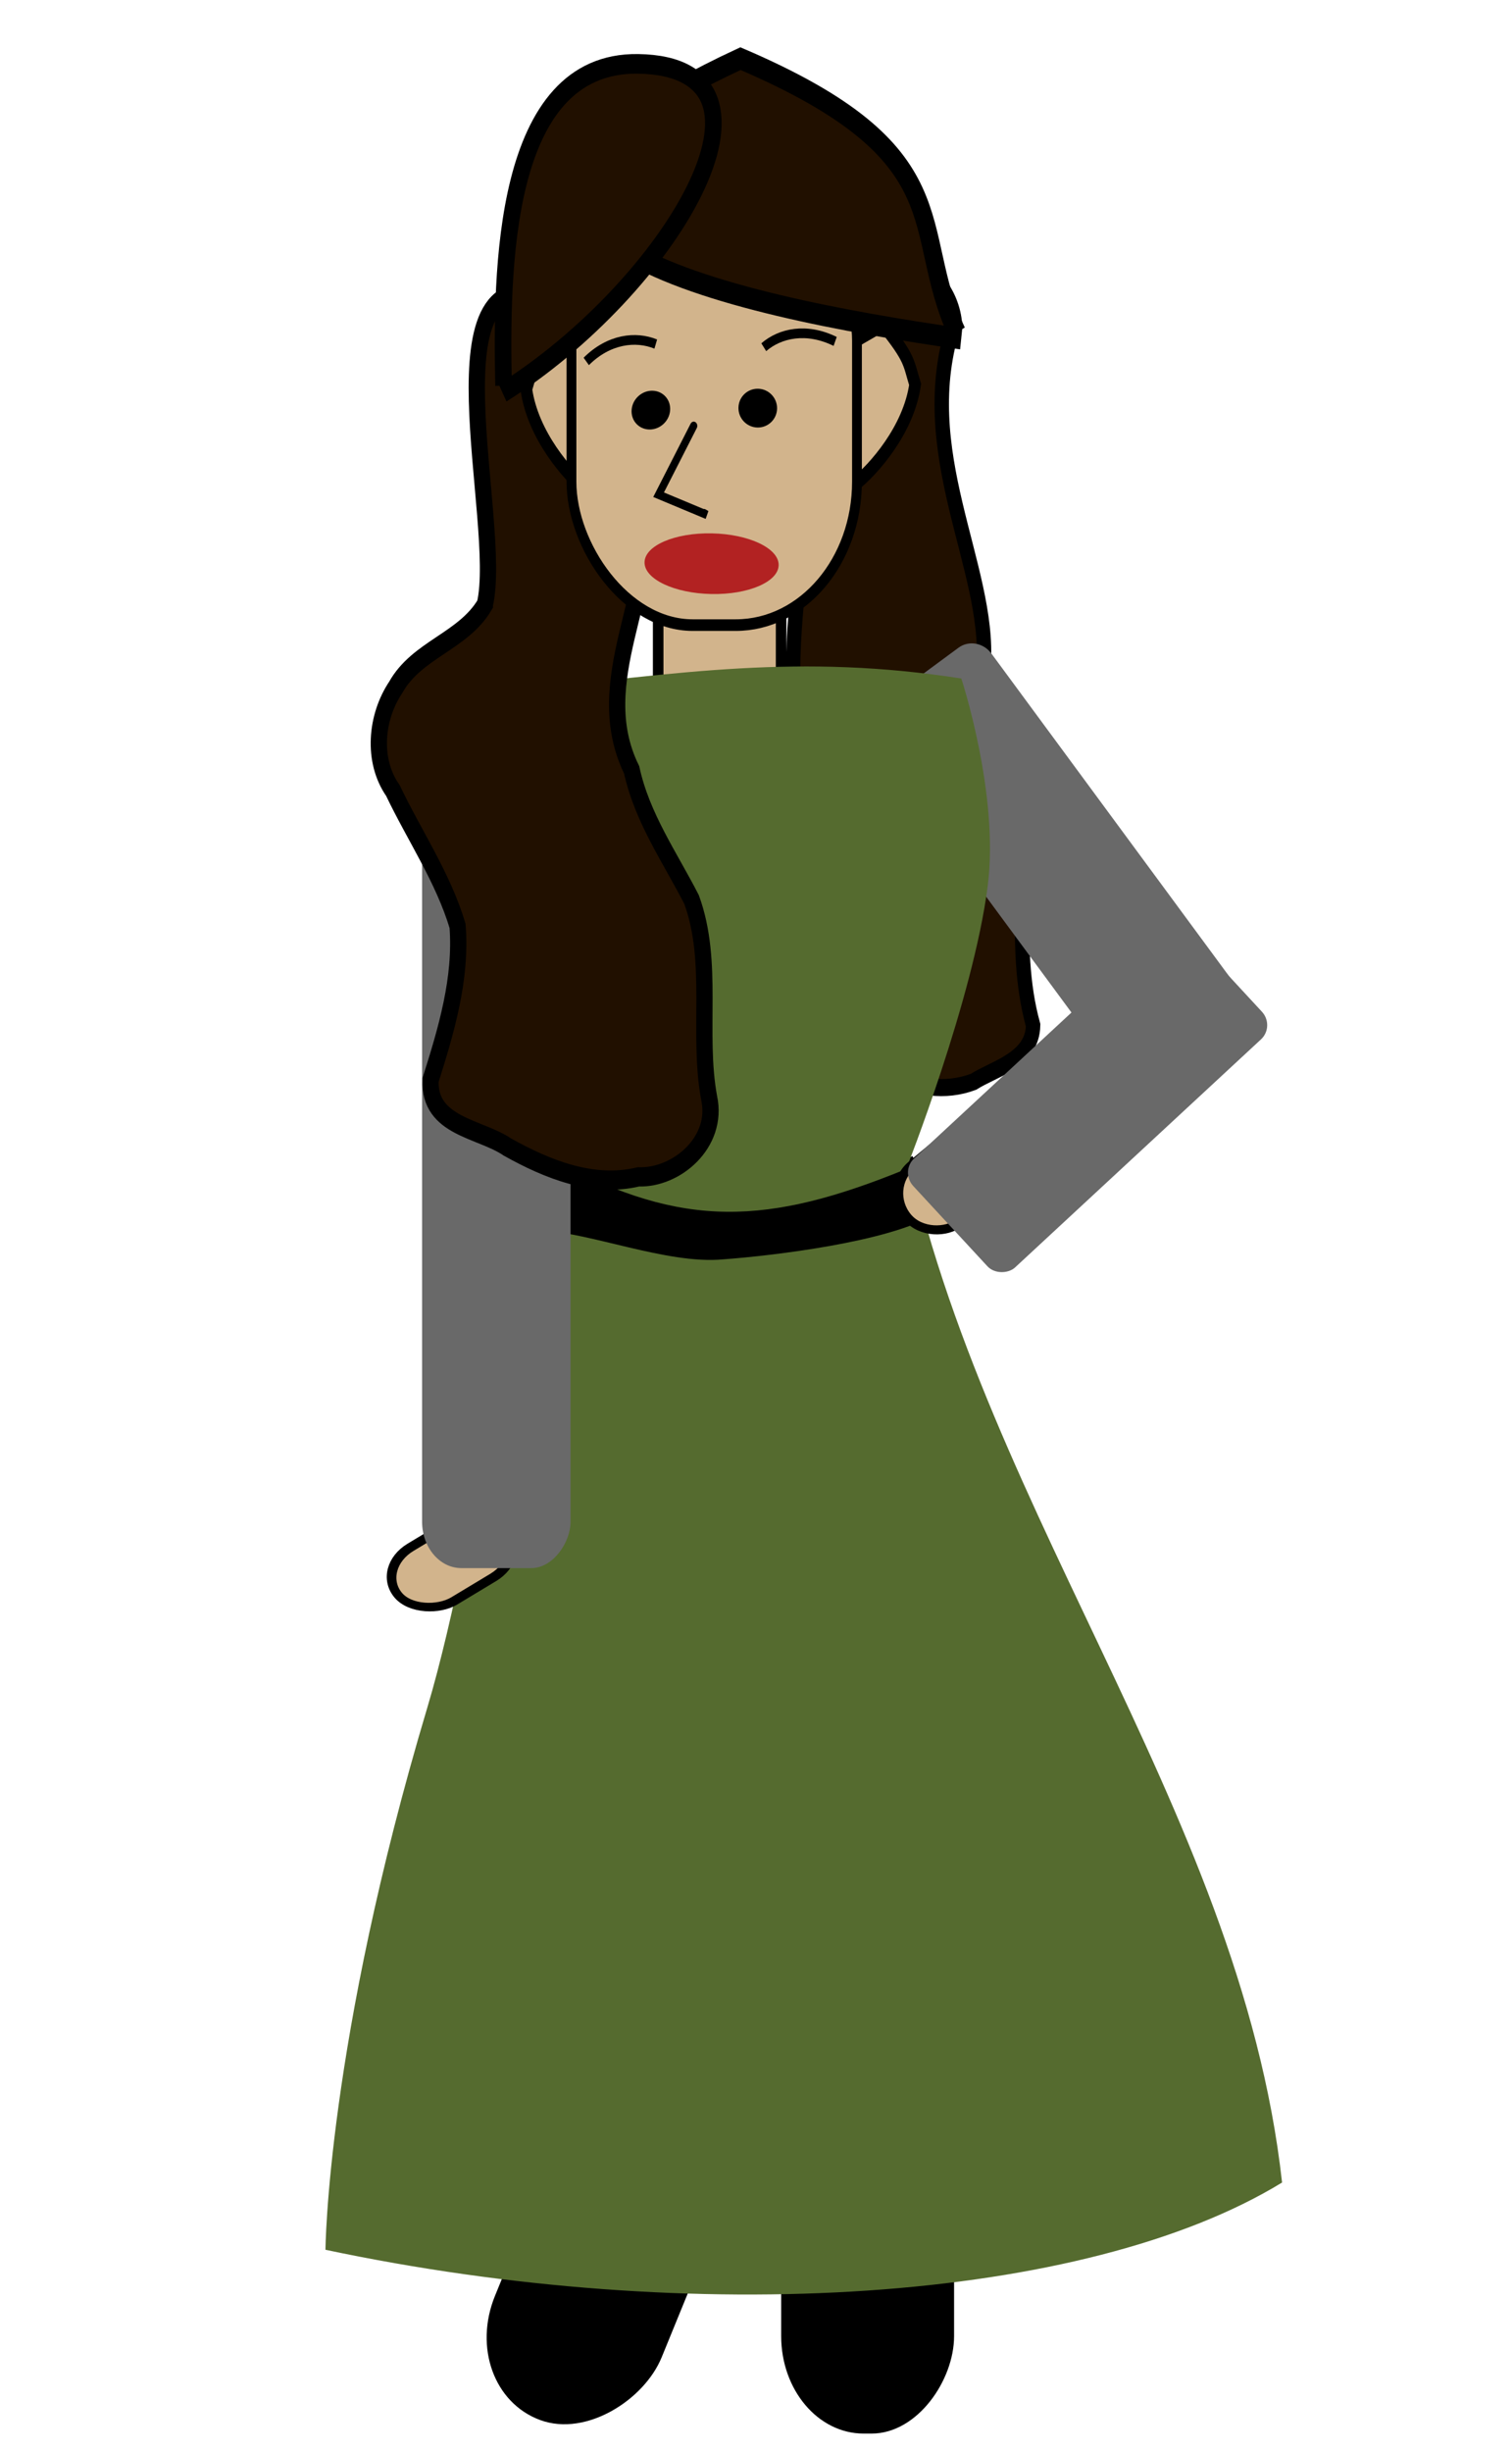 <?xml version="1.0" encoding="UTF-8" standalone="no"?>
<!-- Created with Inkscape (http://www.inkscape.org/) -->

<svg
   xmlns:dc="http://purl.org/dc/elements/1.1/"
   xmlns:cc="http://creativecommons.org/ns#"
   xmlns:rdf="http://www.w3.org/1999/02/22-rdf-syntax-ns#"
   xmlns:svg="http://www.w3.org/2000/svg"
   xmlns="http://www.w3.org/2000/svg"
   xmlns:sodipodi="http://sodipodi.sourceforge.net/DTD/sodipodi-0.dtd"
   xmlns:inkscape="http://www.inkscape.org/namespaces/inkscape"
   id="svg3063"
   version="1.1"
   inkscape:version="0.48.3.1 r9886"
   width="432"
   height="700"
   sodipodi:docname="object.svg"
   inkscape:export-filename="/home/bigear/Desktop/public_html/objects/jenia/casual_talk/object.png"
   inkscape:export-xdpi="192.85715"
   inkscape:export-ydpi="192.85715">
  <defs
     id="defs3067" />
  <sodipodi:namedview
     pagecolor="#ffffff"
     bordercolor="#666666"
     borderopacity="1"
     objecttolerance="10"
     gridtolerance="10"
     guidetolerance="10"
     inkscape:pageopacity="0"
     inkscape:pageshadow="2"
     inkscape:window-width="1202"
     inkscape:window-height="1000"
     id="namedview3065"
     showgrid="false"
     fit-margin-top="0"
     fit-margin-left="0"
     fit-margin-right="0"
     fit-margin-bottom="0"
     inkscape:zoom="0.5"
     inkscape:cx="612.31497"
     inkscape:cy="481.33716"
     inkscape:window-x="78"
     inkscape:window-y="24"
     inkscape:window-maximized="1"
     inkscape:current-layer="g4286" />
  <g
     id="g7035"
     transform="matrix(0.363,0,0,0.363,945.367,-297.947)">
    <g
       id="g4549"
       transform="matrix(1.332,0,0,1.332,-816.754,-202.065)">
      <g
         id="g4255"
         transform="matrix(0.694,0,0,0.694,-422.3,527.705)">
        <g
           transform="matrix(-2.181,0,0,2.181,-487.715,519.384)"
           id="g3874" />
        <g
           transform="matrix(-2.181,0,0,2.181,-3931.71,409.987)"
           id="g6966">
          <g
             transform="translate(-1157.133,-40.688)"
             id="g4284">
            <g
               transform="translate(20,32)"
               id="g4376">
              <g
                 transform="translate(-445.477,66.468)"
                 id="g4494">
                <g
                   id="g4482" />
              </g>
            </g>
          </g>
        </g>
        <g
           id="g4221"
           transform="matrix(-0.846,0,0,1,-2010.928,0)">
          <g
             id="g4286"
             transform="matrix(1.168,0,0,1.168,-725.404,-348.562)">
            <path
               inkscape:connector-curvature="0"
               id="path3873-0"
               d="m -920.446,1079.058 c 7.567,22.201 -20.556,54.161 -32.015,77.138 -9.362,61.428 8.999,125.178 -10.619,185.338 0.524,25.318 33.245,31.461 51.441,41.237 48.618,15.296 104.029,-12.698 123.913,-59.512 18.397,-38.706 13.55,-84.651 -3.621,-122.759 58.257,-54.27 30.308,-196.143 13.583,-270.336 -1.974,-29.608 -6.114,-59.29 -14.014,-87.74 -1.994,-29.069 -32.126,-42.891 -56.234,-50.215 -23.65,-7.603 -44.499,14.628 -47.517,36.966 37.18,94.372 -30.8,178.201 -24.917,249.882 z"
               style="fill:#211000;fill-opacity:1;stroke:#000000;stroke-width:12.43;stroke-linecap:butt;stroke-linejoin:miter;stroke-miterlimit:4;stroke-opacity:1;stroke-dasharray:none"
               sodipodi:nodetypes="ccccccccccc" />
            <rect
               transform="matrix(0.848,0.529,-0.657,0.754,0,0)"
               style="fill:#696969;fill-opacity:1;stroke:none"
               id="rect4011-0"
               width="121.365"
               height="362.686"
               x="4.512"
               y="1398.16"
               ry="18.785"
               inkscape:transform-center-x="-171.52123"
               inkscape:transform-center-y="309.85745" />
            <rect
               style="fill:#d2b48c;fill-opacity:1;stroke:#000000;stroke-width:9.113;stroke-linecap:round;stroke-linejoin:round;stroke-miterlimit:4;stroke-opacity:1;stroke-dasharray:none"
               id="rect4013"
               width="105.931"
               height="94.857"
               x="640.003"
               y="-1099.832"
               transform="scale(-1,-1)"
               ry="0" />
            <rect
               ry="65.862"
               y="2159.891"
               x="-889.844"
               height="202.351"
               width="138.714"
               id="rect4183"
               style="fill:#000000;fill-opacity:1;stroke:#000000;stroke-width:10.275;stroke-miterlimit:4;stroke-opacity:1;stroke-dasharray:none" />
            <rect
               transform="matrix(0.955,-0.298,0.435,0.9,0,0)"
               ry="70.34"
               y="1892.57"
               x="-1596.441"
               height="216.108"
               width="139.72"
               id="rect4183-4"
               style="fill:#000000;fill-opacity:1;stroke:#000000;stroke-width:10.657;stroke-miterlimit:4;stroke-opacity:1;stroke-dasharray:none" />
            <path
               sodipodi:nodetypes="ccsccc"
               inkscape:connector-curvature="0"
               id="path3963-4"
               d="m -1177.603,2184.522 c 169.757,87.764 507.404,105.713 824.279,48.984 0,0 -1.057,-149.834 -87.689,-394.735 -45.371,-128.261 -87.689,-394.735 -87.689,-394.735 l -317.876,-45.256 c -58.153,282.613 -294.862,509.497 -331.025,785.741 z"
               style="fill:#556b2f;fill-opacity:1;stroke:none" />
            <path
               style="fill:none;stroke:#000000;stroke-width:46.669;stroke-linecap:butt;stroke-linejoin:miter;stroke-miterlimit:4;stroke-opacity:1;stroke-dasharray:none"
               d="m -544.681,1468.176 c -41.576,1.854 -107.49,24.166 -149.904,20.611 -42.89,-2.666 -139.448,-12.53 -175.375,-31.322"
               id="path4305"
               inkscape:connector-curvature="0"
               sodipodi:nodetypes="ccc" />
            <path
               sodipodi:nodetypes="ccscccc"
               inkscape:connector-curvature="0"
               id="path3963"
               d="m -512.841,1098.367 c -147.771,-13.869 -249.642,-27.635 -388.375,-9.374 0,0 -32.82,84.101 -22.777,150.882 12.434,82.679 70.268,206.404 70.268,206.404 119.77,41.364 192.416,43.463 300.784,-5.354 l 100.603,-182 z"
               style="fill:#556b2f;fill-opacity:1;stroke:none" />
            <rect
               transform="matrix(0.695,-0.719,0.891,0.454,0,0)"
               style="fill:#d2b48c;fill-opacity:1;stroke:#000000;stroke-width:7.326;stroke-miterlimit:4;stroke-opacity:1;stroke-dasharray:none"
               id="rect4183-3-7-0-3"
               width="54.271"
               height="104.265"
               x="-1861.33"
               y="859.801"
               ry="33.244" />
            <rect
               ry="33.802"
               y="1084.344"
               x="-564.506"
               height="652.631"
               width="127.938"
               id="rect4011-0-3"
               style="fill:#696969;fill-opacity:1;stroke:none" />
            <path
               style="fill:#211000;fill-opacity:1;stroke:#000000;stroke-width:14.001;stroke-linecap:butt;stroke-linejoin:miter;stroke-miterlimit:4;stroke-opacity:1;stroke-dasharray:none"
               d="m -490.648,1035.159 c 18.652,26.839 58.522,32.633 76.784,60.273 17.13,21.643 20.674,53.112 2.436,75.166 -18.51,32.814 -43.267,63.425 -55.73,98.638 -3.527,38.593 9.894,76.344 23.277,112.192 1.751,34.026 -42.585,35.137 -66.237,48.85 -34.474,16.261 -73.666,29.639 -112.871,21.716 -32.866,0.961 -69.214,-25.23 -60.93,-57.408 10.385,-47.669 -4.711,-98.608 15.148,-144.614 18.703,-30.797 42.639,-59.562 51.645,-94.499 37.83,-65.198 -24.07,-131.789 -7.455,-185.397 3.662,-34.549 5.86,-69.803 18.74,-102.777 -2.114,-29.585 31.465,-44.074 56.411,-54.224 113.303,-38.563 42.021,161.346 58.782,222.084 z"
               id="path3873"
               inkscape:connector-curvature="0"
               sodipodi:nodetypes="cccccccccccccc" />
            <path
               style="fill:#d2b48c;fill-opacity:1;stroke:#000000;stroke-width:10.028;stroke-linecap:round;stroke-linejoin:miter;stroke-miterlimit:4;stroke-opacity:1;stroke-dasharray:none"
               d="m -798.976,848.199 -34.851,-17.051 c -23.819,25.089 -21.705,27.703 -27.566,43.648 5.506,33.184 36.006,61.948 51.562,72.504"
               id="path3932"
               inkscape:connector-curvature="0"
               sodipodi:nodetypes="cccc" />
            <path
               style="fill:#d2b48c;fill-opacity:1;stroke:#000000;stroke-width:10.028;stroke-linecap:round;stroke-linejoin:miter;stroke-miterlimit:4;stroke-opacity:1;stroke-dasharray:none"
               d="m -588.821,851.314 34.851,-17.277 c 23.819,25.422 21.705,28.07 27.566,44.227 -5.506,33.624 -36.006,62.769 -51.562,73.465"
               id="path3932-6"
               inkscape:connector-curvature="0"
               sodipodi:nodetypes="cccc" />
            <rect
               ry="104.438"
               transform="scale(-1,1)"
               y="738.516"
               x="565.289"
               height="311.578"
               width="246.019"
               id="rect3026"
               style="fill:#d2b48c;fill-opacity:1;stroke:#000000;stroke-width:8.459;stroke-miterlimit:4;stroke-opacity:1;stroke-dasharray:none" />
            <path
               inkscape:connector-curvature="0"
               id="path3819"
               d="m -670.609,904.972 30.238,50.148 -41.577,14.677 2.52,-1.223"
               style="fill:none;stroke:#000000;stroke-width:6.193;stroke-linecap:round;stroke-linejoin:miter;stroke-miterlimit:4;stroke-opacity:1;stroke-dasharray:none" />
            <g
               transform="matrix(-0.609,0,0,0.517,-1339.096,407.047)"
               id="g3897">
              <ellipse
                 d="m 115,120 c 0,8.284 -6.716,15 -15,15 -8.284,0 -15,-6.716 -15,-15 0,-8.284 6.716,-15 15,-15 8.284,0 15,6.716 15,15 z"
                 cx="100"
                 cy="120"
                 rx="15"
                 ry="15"
                 id="ellipse10-6"
                 transform="matrix(1.755,0.053,-0.162,1.762,-1314.331,724.143)"
                 style="fill:#000000;stroke:#000000;stroke-width:1"
                 sodipodi:cx="100"
                 sodipodi:cy="120"
                 sodipodi:rx="15"
                 sodipodi:ry="15">
                <animate
                   id="1"
                   dur="5s"
                   keyTimes="0;0.05;1"
                   values="0;15;15"
                   begin="0s"
                   repeatCount="indefinite"
                   attributeName="ry" />
              </ellipse>
              <ellipse
                 d="m 115,120 c 0,8.284 -6.716,15 -15,15 -8.284,0 -15,-6.716 -15,-15 0,-8.284 6.716,-15 15,-15 8.284,0 15,6.716 15,15 z"
                 cx="100"
                 cy="120"
                 rx="15"
                 ry="15"
                 id="ellipse10"
                 transform="matrix(1.763,0.019,-0.01,1.763,-1182.13,724.633)"
                 style="fill:#000000;stroke:#000000;stroke-width:1"
                 sodipodi:cx="100"
                 sodipodi:cy="120"
                 sodipodi:rx="15"
                 sodipodi:ry="15">
                <animate
                   id="2"
                   dur="5s"
                   keyTimes="0;0.05;1"
                   values="0;15;15"
                   begin="0s"
                   repeatCount="indefinite"
                   attributeName="ry" />
              </ellipse>
              <ellipse
                 d="m 175,120 c 0,5.523 -11.193,10 -25,10 -13.807,0 -25,-4.477 -25,-10 0,-5.523 11.193,-10 25,-10 13.807,0 25,4.477 25,10 z"
                 cx="150"
                 cy="120"
                 rx="25"
                 ry="10"
                 id="ellipse15"
                 sodipodi:cx="150"
                 sodipodi:cy="120"
                 sodipodi:rx="25"
                 sodipodi:ry="10"
                 transform="matrix(3.795,0.074,-0.033,4.274,-1637.637,633.301)"
                 style="fill:#b22222;fill-opacity:1;stroke:none">
                <animate
                   attributeName="ry"
                   repeatCount="indefinite"
                   begin="0s"
                   values="3;10;3;10;3;10;3;3;3;3;3"
                   dur="1s"
                   id="manim1" />
              </ellipse>
            </g>
            <path
               sodipodi:nodetypes="ccc"
               inkscape:connector-curvature="0"
               id="path3872"
               d="m -897.406,837.011 c 41.582,-76.32 -6.045,-129.908 186.474,-199.535 319.328,125.383 5.452,180.344 -190.173,204.082"
               style="fill:#211000;fill-opacity:1;stroke:#000000;stroke-width:15.477;stroke-linecap:butt;stroke-linejoin:miter;stroke-miterlimit:4;stroke-opacity:1;stroke-dasharray:none" />
            <path
               sodipodi:nodetypes="csc"
               inkscape:connector-curvature="0"
               id="path3872-5"
               d="m -506.758,875.673 c 1.946,-81.972 1.924,-235.911 -116.002,-234.392 -142.253,1.832 -26.187,163.572 116.847,239.612"
               style="fill:#211000;fill-opacity:1;stroke:#000000;stroke-width:14.282;stroke-linecap:butt;stroke-linejoin:miter;stroke-miterlimit:4;stroke-opacity:1;stroke-dasharray:none" />
            <path
               sodipodi:nodetypes="cc"
               inkscape:connector-curvature="0"
               id="path3808"
               d="m -578.04,858.026 c -19.507,-16.449 -42.748,-18.589 -59.887,-12.646"
               style="fill:none;stroke:#000000;stroke-width:7.057;stroke-linecap:butt;stroke-linejoin:miter;stroke-miterlimit:4;stroke-opacity:1;stroke-dasharray:none" />
            <path
               sodipodi:nodetypes="cc"
               inkscape:connector-curvature="0"
               id="path3808-0"
               d="m -792.509,843.461 c 24.699,-10.308 47.529,-6.048 61.522,4.22"
               style="fill:none;stroke:#000000;stroke-width:7.057;stroke-linecap:butt;stroke-linejoin:miter;stroke-miterlimit:4;stroke-opacity:1;stroke-dasharray:none" />
            <rect
               ry="29.533"
               y="343.543"
               x="-1754.647"
               height="92.625"
               width="58.585"
               id="rect4183-3-7-0"
               style="fill:#d2b48c;fill-opacity:1;stroke:#000000;stroke-width:7.174;stroke-miterlimit:4;stroke-opacity:1;stroke-dasharray:none"
               transform="matrix(0.702,-0.713,0.817,0.576,0,0)" />
            <rect
               ry="15.565"
               y="202.352"
               x="-1803.494"
               height="300.532"
               width="117.741"
               id="rect4011-0-9"
               style="fill:#696969;fill-opacity:1;stroke:none"
               transform="matrix(0.738,-0.675,0.787,0.617,0,0)" />
          </g>
        </g>
      </g>
    </g>
  </g>
</svg>

